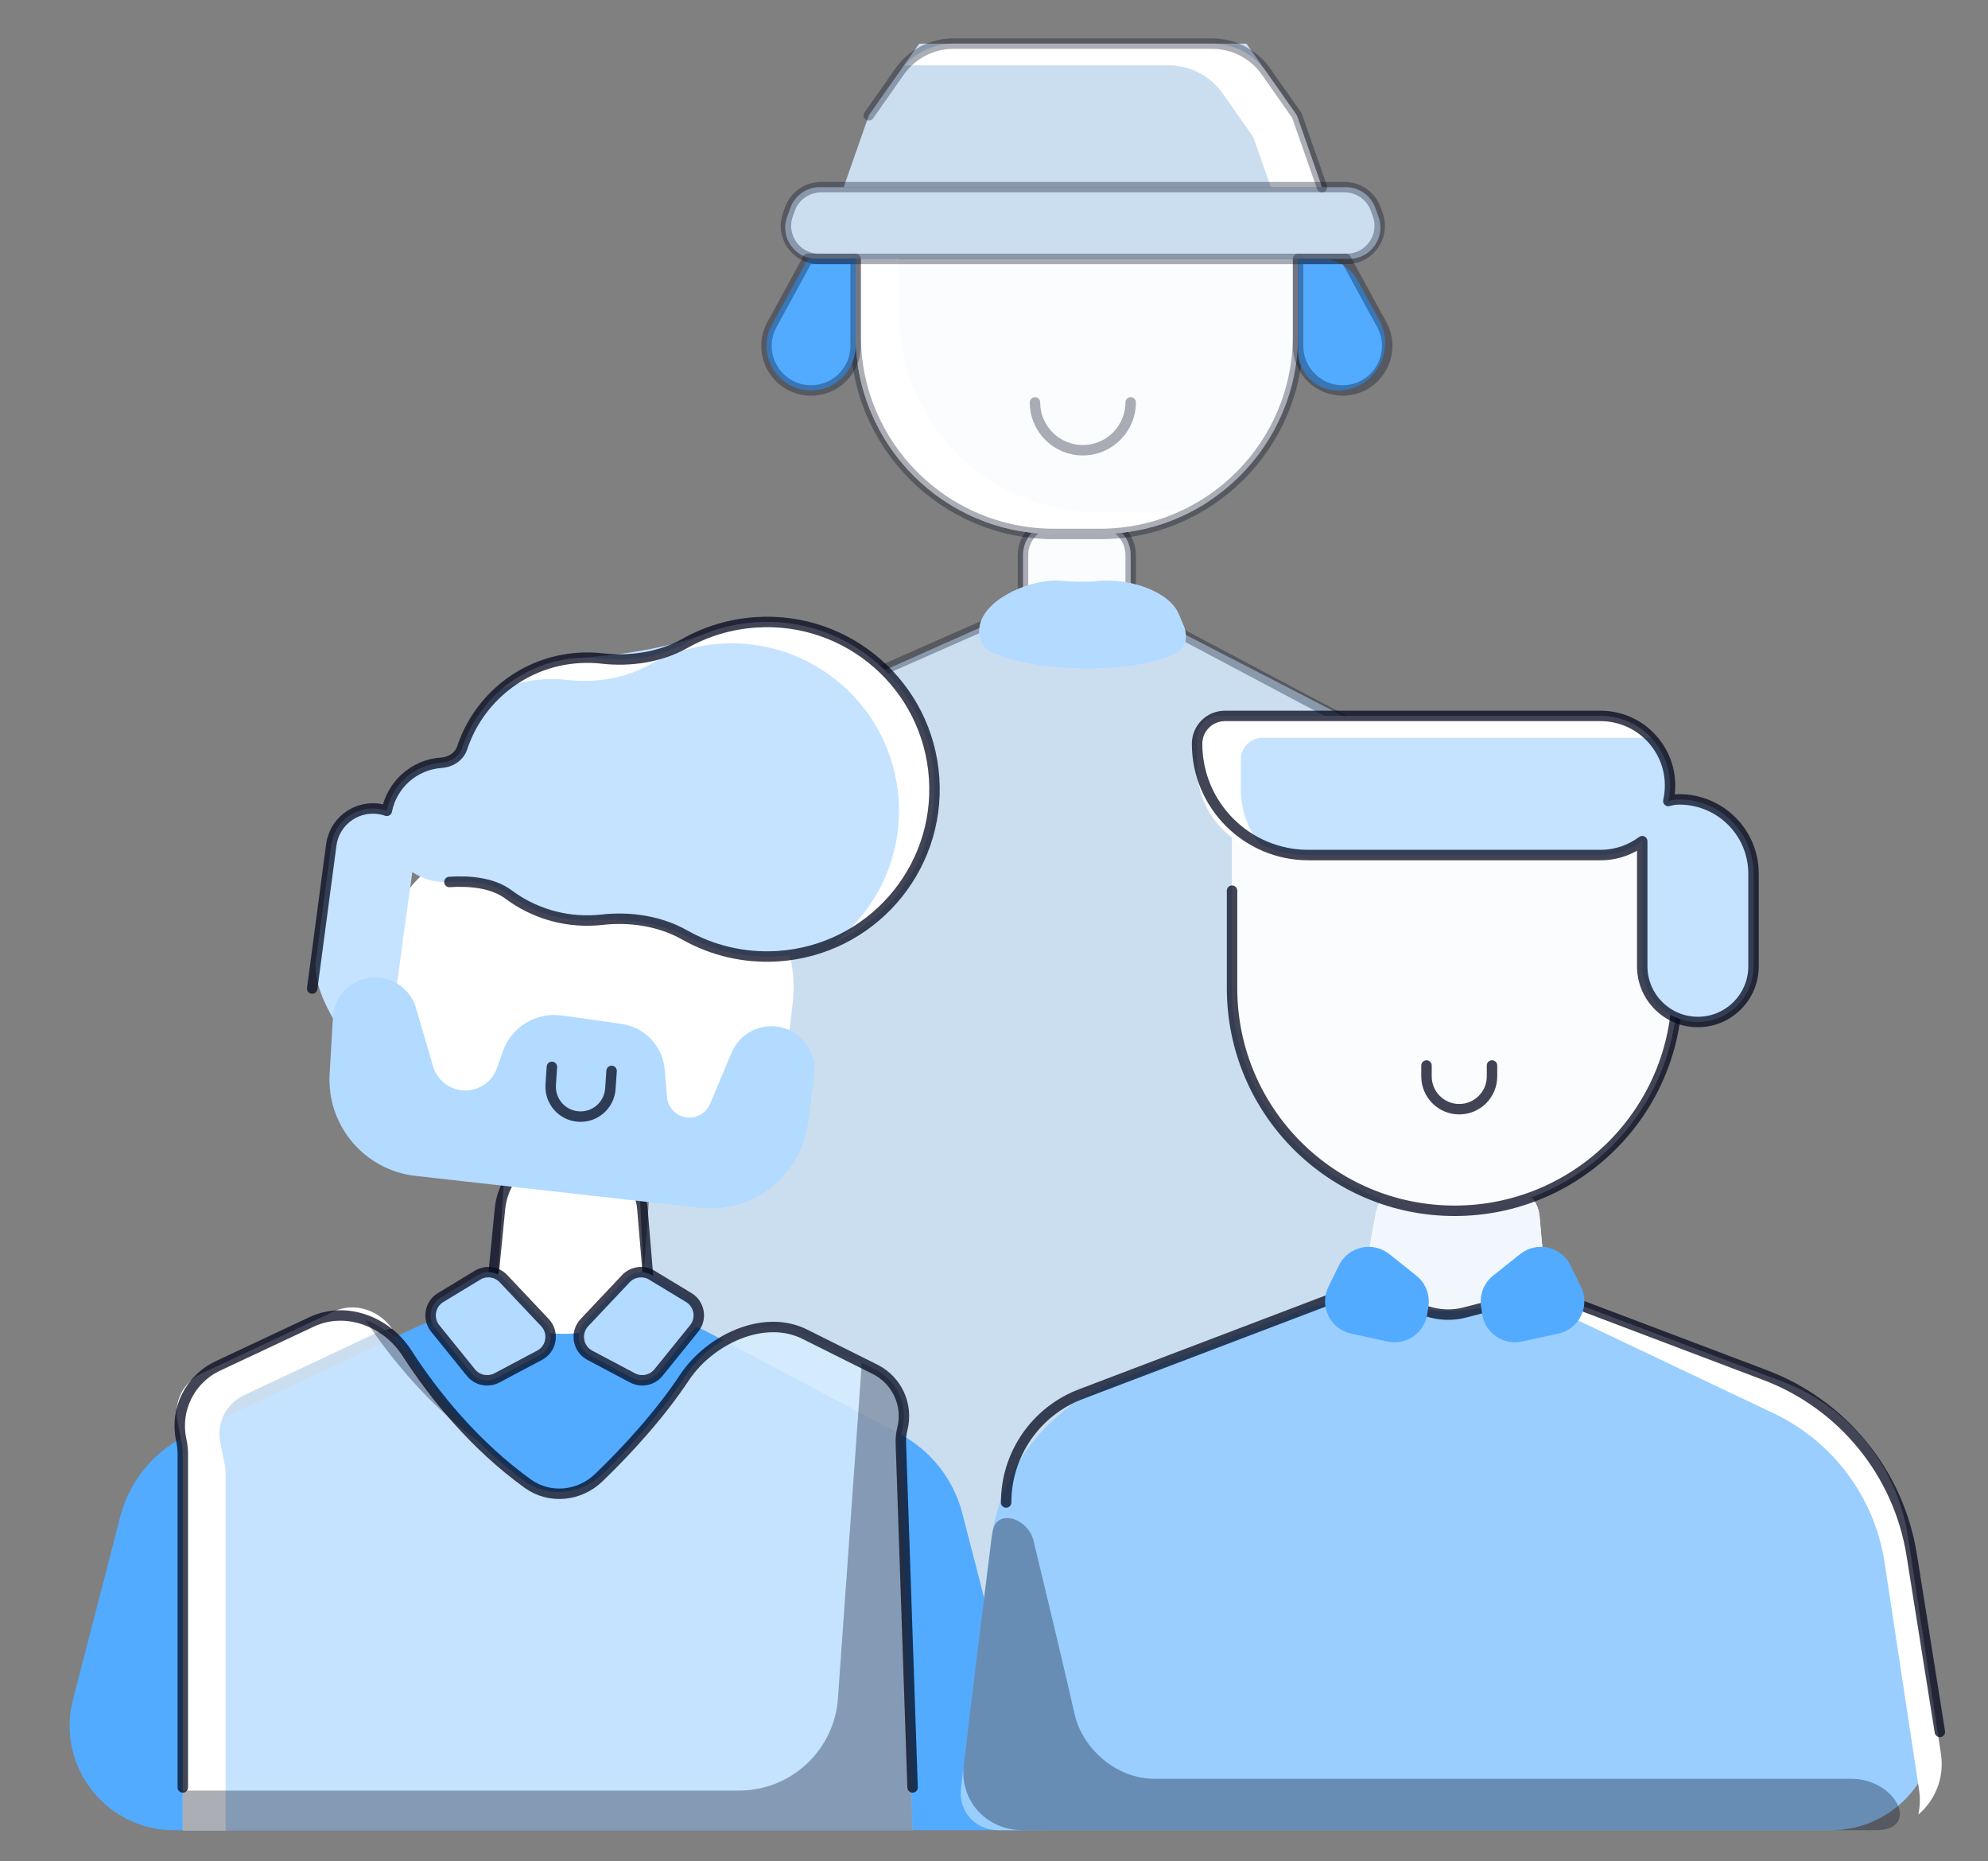 <svg width="47" height="44" viewBox="0 0 47 44" fill="none" xmlns="http://www.w3.org/2000/svg">
<rect x="0" y="0" width="47" height="44" fill="#808080" stroke="none"/>
<g id="people">
<g id="P1">
<path id="Vector 950" opacity="0.87" d="M16.091 17.993L14.292 42.922H37.756L33.824 17.993L25.6 13.753L16.091 17.993Z" fill="#D6EBFF"/>
<path id="Vector 968" opacity="0.87" d="M14.292 29.301L15.924 18.419C15.964 18.154 16.137 17.928 16.382 17.82L25.253 13.906C25.472 13.809 25.723 13.818 25.935 13.93L34.081 18.25" stroke="#040A1F" stroke-opacity="0.38" stroke-width="0.247" stroke-linecap="round" stroke-linejoin="round"/>
<path id="Vector 960" d="M24.186 13.12V14.102C24.186 14.534 24.536 14.883 24.968 14.883H25.95C26.381 14.883 26.731 14.534 26.731 14.102V13.12C26.731 12.689 26.381 12.339 25.95 12.339H24.968C24.536 12.339 24.186 12.689 24.186 13.12Z" fill="#FBFCFE"/>
<path id="Vector 969" opacity="0.87" d="M24.186 13.12V14.102C24.186 14.534 24.536 14.883 24.968 14.883H25.95C26.381 14.883 26.731 14.534 26.731 14.102V13.12C26.731 12.689 26.381 12.339 25.95 12.339H24.968C24.536 12.339 24.186 12.689 24.186 13.12Z" stroke="#040A1F" stroke-opacity="0.38" stroke-width="0.247" stroke-linecap="round" stroke-linejoin="round"/>
<path id="Vector 959" d="M26.006 13.734C25.709 13.763 25.393 13.761 25.091 13.732C24.447 13.669 23.358 14.106 23.181 14.729C23.104 14.999 23.178 15.296 23.432 15.416C24.511 15.925 26.881 15.931 27.821 15.432C28.055 15.309 28.081 15.02 27.977 14.777L27.864 14.513C27.62 13.943 26.624 13.674 26.006 13.734Z" fill="#E4D8FD"/>
<path id="Vector 967" d="M26.006 13.734C25.709 13.763 25.393 13.761 25.091 13.732C24.447 13.669 23.358 14.106 23.181 14.729C23.104 14.999 23.178 15.296 23.432 15.416C24.511 15.925 26.881 15.931 27.821 15.432C28.055 15.309 28.081 15.02 27.977 14.777L27.864 14.513C27.62 13.943 26.624 13.674 26.006 13.734Z" fill="#B3DAFF"/>
<path id="Vector 961" d="M20.229 7.934V6.12H30.689V7.934C30.689 10.523 28.59 12.622 26.001 12.622H24.916C22.327 12.622 20.229 10.523 20.229 7.934Z" fill="#FBFCFE"/>
<path id="Subtract" fill-rule="evenodd" clip-rule="evenodd" d="M21.257 6.12V7.42C21.257 10.009 23.355 12.108 25.944 12.108H27.029C27.578 12.108 28.104 12.014 28.593 11.84C27.851 12.334 26.96 12.622 26.001 12.622H24.916C22.327 12.622 20.229 10.523 20.229 7.934V6.12H21.257Z" fill="white"/>
<path id="Vector 964" opacity="0.87" d="M20.229 6.12V7.934C20.229 10.523 22.327 12.622 24.916 12.622H26.001C28.59 12.622 30.689 10.523 30.689 7.934V6.12" stroke="#040A1F" stroke-opacity="0.38" stroke-width="0.247" stroke-linecap="round" stroke-linejoin="round"/>
<path id="Rectangle 2536" opacity="0.87" d="M18.686 4.912C18.792 4.619 19.07 4.424 19.382 4.424H31.818C32.13 4.424 32.408 4.619 32.514 4.912L32.592 5.128C32.766 5.611 32.409 6.12 31.896 6.12H19.304C18.791 6.12 18.434 5.611 18.608 5.128L18.686 4.912Z" fill="#D6EBFF"/>
<path id="Rectangle 2537" opacity="0.87" d="M21.732 1.031H29.468L30.659 2.727L31.254 4.424H19.946L20.541 2.727L21.732 1.031Z" fill="#D6EBFF"/>
<path id="Subtract_2" fill-rule="evenodd" clip-rule="evenodd" d="M21.38 1.551C21.425 1.547 21.47 1.545 21.516 1.545H27.628C28.137 1.545 28.615 1.793 28.907 2.21L29.631 3.242L30.046 4.424H31.254L30.659 2.727L29.935 1.696C29.643 1.279 29.165 1.031 28.656 1.031H22.544C22.097 1.031 21.674 1.222 21.38 1.551Z" fill="white"/>
<path id="Rectangle 2539" opacity="0.87" d="M31.254 4.424L30.659 2.727L29.935 1.696C29.643 1.279 29.165 1.031 28.656 1.031H22.544C22.035 1.031 21.557 1.279 21.265 1.696L20.541 2.727" stroke="#040A1F" stroke-opacity="0.38" stroke-width="0.247" stroke-linecap="round" stroke-linejoin="round"/>
<path id="Vector 962" d="M18.251 7.672L19.098 6.12H20.229V8.176C20.229 8.758 19.757 9.23 19.176 9.23C18.376 9.23 17.868 8.374 18.251 7.672Z" fill="#52ABFF"/>
<path id="Vector 963" d="M32.61 7.569L32.1 6.634C31.927 6.317 31.595 6.12 31.233 6.12H30.689V8.294C30.689 8.811 31.107 9.23 31.624 9.23C32.476 9.23 33.018 8.317 32.61 7.569Z" fill="#52ABFF"/>
<path id="Vector 965" opacity="0.87" d="M18.251 7.672L19.098 6.12H20.229V8.176C20.229 8.758 19.757 9.23 19.176 9.23C18.376 9.23 17.868 8.374 18.251 7.672Z" stroke="#040A1F" stroke-opacity="0.38" stroke-width="0.247" stroke-linecap="round" stroke-linejoin="round"/>
<path id="Vector 966" opacity="0.87" d="M32.666 7.672L31.819 6.12H30.689V8.176C30.689 8.758 31.16 9.23 31.742 9.23C32.541 9.23 33.049 8.374 32.666 7.672Z" stroke="#040A1F" stroke-opacity="0.38" stroke-width="0.247" stroke-linecap="round" stroke-linejoin="round"/>
<path id="Vector 957" opacity="0.87" d="M24.469 9.512V9.512C24.469 10.137 24.975 10.643 25.6 10.643V10.643C26.224 10.643 26.731 10.137 26.731 9.512V9.512" stroke="#040A1F" stroke-opacity="0.38" stroke-width="0.247" stroke-linecap="round" stroke-linejoin="round"/>
<path id="Rectangle 2538" opacity="0.87" d="M18.676 4.939C18.788 4.63 19.082 4.424 19.411 4.424H31.789C32.118 4.424 32.412 4.63 32.524 4.939L32.572 5.073C32.756 5.582 32.379 6.12 31.837 6.12H19.363C18.821 6.12 18.444 5.582 18.628 5.073L18.676 4.939Z" stroke="#040A1F" stroke-opacity="0.38" stroke-width="0.247" stroke-linecap="round" stroke-linejoin="round"/>
</g>
<g id="P2">
<path id="Vector 954" d="M11.945 27.383L11.681 31.641C11.678 31.696 11.694 31.751 11.728 31.796L13.235 33.804C13.312 33.906 13.455 33.928 13.559 33.854L15.248 32.649C15.313 32.602 15.35 32.526 15.346 32.446L15.081 27.385C15.075 27.26 14.972 27.163 14.847 27.163H12.179C12.055 27.163 11.953 27.259 11.945 27.383Z" fill="white"/>
<path id="Vector 956" opacity="0.87" d="M11.677 30.037L11.821 28.573C11.899 27.773 12.572 27.163 13.376 27.163H13.632C14.445 27.163 15.122 27.785 15.189 28.595L15.353 30.552" stroke="#040A1F" stroke-opacity="0.87" stroke-width="0.247" stroke-linecap="round" stroke-linejoin="round"/>
<path id="Vector 949" d="M2.843 35.852L1.725 40.18C1.322 41.741 2.501 43.264 4.114 43.264H24.686L22.75 35.77C22.542 34.965 22.005 34.285 21.271 33.896L17.898 32.106L16.77 31.507C16.046 31.123 15.196 31.056 14.421 31.323L14.28 31.371C13.69 31.573 13.052 31.584 12.455 31.402L11.921 31.239C11.217 31.024 10.459 31.079 9.793 31.393L8.282 32.106L4.447 33.915C3.651 34.29 3.063 35 2.843 35.852Z" fill="#52ABFF"/>
<path id="Vector 951" opacity="0.87" d="M7.412 31.227L5.196 32.268C4.517 32.588 4.143 33.33 4.29 34.066C4.311 34.171 4.322 34.279 4.322 34.386V43.264H21.575L21.297 34.114C21.294 34 21.306 33.886 21.334 33.776C21.475 33.213 21.206 32.628 20.686 32.368L18.967 31.51C18.031 31.042 16.791 31.633 16.219 32.509C15.661 33.362 14.915 34.19 14.259 34.832C13.742 35.337 12.946 35.422 12.366 34.99C11.15 34.084 10.218 32.922 9.597 31.947C9.133 31.218 8.194 30.859 7.412 31.227Z" fill="#D6EBFF"/>
<path id="Subtract_3" d="M4.302 34.127L4.195 33.588C4.103 33.132 4.335 32.673 4.756 32.475L7.889 31.003C8.381 30.771 8.965 30.971 9.271 31.413C9.146 31.421 9.021 31.452 8.901 31.508L5.768 32.981C5.347 33.179 5.116 33.638 5.207 34.094L5.315 34.632C5.328 34.697 5.334 34.764 5.334 34.83V43.264H4.322V34.325C4.322 34.258 4.315 34.192 4.302 34.127Z" fill="white"/>
<g id="Subtract_4" style="mix-blend-mode:overlay" opacity="0.87">
<path fill-rule="evenodd" clip-rule="evenodd" d="M4.322 42.327V43.264H21.575L21.297 34.114C21.294 34 21.306 33.886 21.334 33.776C21.475 33.213 21.206 32.628 20.686 32.368L20.375 32.213L19.81 40.15C19.722 41.377 18.702 42.327 17.472 42.327H4.322ZM11.296 34.066C10.15 33.216 9.254 32.137 8.633 31.2C9.029 31.34 9.385 31.617 9.622 31.987C10.044 32.643 10.604 33.38 11.296 34.066Z" fill="#040A1F" fill-opacity="0.38"/>
</g>
<path id="Vector 955" opacity="0.87" d="M21.575 42.253L21.298 34.115C21.294 34 21.306 33.885 21.334 33.774V33.774C21.475 33.212 21.206 32.628 20.688 32.369L19.024 31.538C18.06 31.057 16.78 31.664 16.183 32.562C15.601 33.439 14.826 34.286 14.16 34.927C13.699 35.372 12.996 35.445 12.476 35.071C11.223 34.166 10.262 32.983 9.622 31.987C9.142 31.238 8.175 30.868 7.37 31.247L5.147 32.291C4.497 32.597 4.138 33.307 4.28 34.012L4.292 34.073C4.312 34.174 4.322 34.276 4.322 34.379V42.253" stroke="#040A1F" stroke-opacity="0.87" stroke-width="0.247" stroke-linecap="round" stroke-linejoin="round"/>
<g id="Group 33640">
<path id="Vector 952" d="M10.418 30.672L11.29 30.144C11.489 30.023 11.745 30.058 11.904 30.227L12.883 31.264C13.107 31.501 13.043 31.886 12.755 32.038L11.748 32.572C11.539 32.682 11.281 32.63 11.133 32.446L10.29 31.404C10.102 31.172 10.162 30.826 10.418 30.672Z" fill="#B3DAFF"/>
<path id="Vector 953" d="M16.283 30.672L15.411 30.144C15.212 30.023 14.956 30.058 14.796 30.227L13.818 31.264C13.594 31.501 13.658 31.886 13.946 32.038L14.953 32.572C15.162 32.682 15.419 32.63 15.568 32.446L16.411 31.404C16.599 31.172 16.539 30.826 16.283 30.672Z" fill="#B3DAFF"/>
<path id="Vector 957_2" opacity="0.87" d="M10.418 30.672L11.29 30.144C11.489 30.023 11.745 30.058 11.904 30.227L12.883 31.264C13.107 31.501 13.043 31.886 12.755 32.038L11.748 32.572C11.539 32.682 11.281 32.63 11.133 32.446L10.29 31.404C10.102 31.172 10.162 30.826 10.418 30.672Z" stroke="#040A1F" stroke-opacity="0.87" stroke-width="0.247" stroke-linecap="round" stroke-linejoin="round"/>
<path id="Vector 958" opacity="0.87" d="M16.283 30.672L15.411 30.144C15.212 30.023 14.956 30.058 14.796 30.227L13.818 31.264C13.594 31.501 13.658 31.886 13.946 32.038L14.953 32.572C15.162 32.682 15.419 32.63 15.568 32.446L16.411 31.404C16.599 31.172 16.539 30.826 16.283 30.672Z" stroke="#040A1F" stroke-opacity="0.87" stroke-width="0.247" stroke-linecap="round" stroke-linejoin="round"/>
</g>
<g id="Group 33566">
<path id="Vector 955_2" d="M8.858 23.873L9.022 22.566C9.233 20.873 10.765 19.663 12.461 19.848L15.976 20.232C17.703 20.421 18.944 21.981 18.741 23.706L18.574 25.113C18.369 26.851 16.777 28.081 15.044 27.842L11.532 27.357C9.838 27.123 8.646 25.571 8.858 23.873Z" fill="white"/>
<path id="Union" fill-rule="evenodd" clip-rule="evenodd" d="M22.085 18.397C22.229 20.576 20.576 22.46 18.394 22.603C17.647 22.652 16.935 22.491 16.316 22.171C15.646 21.824 14.839 21.704 14.086 21.754C13.317 21.804 12.595 21.571 12.023 21.145C11.644 20.863 11.095 20.818 10.625 20.849C10.302 20.87 9.998 20.781 9.748 20.615C9.489 22.464 9.18 24.731 9.192 24.906C9.268 26.063 7.315 23.869 7.467 22.719L7.832 19.974C7.901 19.451 8.366 19.074 8.891 19.114C8.98 19.121 9.064 19.139 9.144 19.167C9.265 18.553 9.785 18.073 10.439 18.03C10.653 18.016 10.859 17.884 10.926 17.68C11.312 16.513 12.374 15.638 13.678 15.553C14.676 15.487 15.766 15.332 16.699 14.97C17.066 14.828 17.46 14.738 17.874 14.711C20.056 14.567 21.941 16.218 22.085 18.397Z" fill="#C5E3FF"/>
<path id="Vector 956_2" d="M10.238 25.207L9.835 23.827C9.72 23.435 9.378 23.151 8.972 23.111C8.405 23.054 7.905 23.481 7.871 24.049L7.793 25.387C7.721 26.602 8.614 27.661 9.823 27.797L16.544 28.551C17.798 28.691 18.935 27.803 19.101 26.551L19.252 25.415C19.319 24.904 18.996 24.422 18.497 24.292C18.005 24.163 17.493 24.416 17.296 24.884L16.787 26.095C16.709 26.28 16.533 26.405 16.332 26.419C16.044 26.438 15.793 26.222 15.769 25.934L15.715 25.285C15.668 24.731 15.244 24.282 14.694 24.204L13.285 24.005C12.677 23.919 12.093 24.273 11.889 24.851L11.749 25.248C11.619 25.616 11.242 25.834 10.859 25.765C10.563 25.712 10.323 25.495 10.238 25.207Z" fill="#B3DAFF"/>
<path id="Vector 957_3" opacity="0.87" d="M13.048 25.219L13.02 25.641C12.993 26.03 13.287 26.368 13.677 26.394V26.394C14.066 26.421 14.404 26.127 14.43 25.737L14.459 25.315" stroke="#040A1F" stroke-opacity="0.87" stroke-width="0.247" stroke-linecap="round" stroke-linejoin="round"/>
<path id="Subtract_5" d="M19.741 22.273C21.215 21.619 22.197 20.099 22.085 18.397C21.941 16.218 20.056 14.567 17.874 14.711C17.262 14.751 16.692 14.928 16.191 15.21C15.611 15.537 14.9 15.641 14.238 15.566C14.055 15.545 13.868 15.54 13.678 15.553C12.989 15.598 12.367 15.864 11.878 16.277C12.176 16.156 12.499 16.081 12.838 16.058C13.028 16.046 13.216 16.051 13.399 16.072C14.061 16.147 14.771 16.042 15.352 15.715C15.852 15.434 16.422 15.257 17.034 15.216C19.216 15.073 21.102 16.723 21.245 18.903C21.334 20.255 20.732 21.493 19.741 22.273Z" fill="white"/>
<path id="Union_2" opacity="0.87" d="M10.625 20.849C11.096 20.818 11.645 20.863 12.022 21.144C12.595 21.571 13.317 21.804 14.086 21.754C14.136 21.75 14.185 21.746 14.234 21.741C14.896 21.666 15.605 21.772 16.185 22.1C16.834 22.467 17.594 22.655 18.394 22.603C20.576 22.459 22.229 20.576 22.085 18.397C21.941 16.218 20.056 14.567 17.874 14.711C17.262 14.751 16.692 14.928 16.191 15.21C15.611 15.537 14.9 15.641 14.238 15.566C14.055 15.545 13.868 15.54 13.678 15.553C12.374 15.638 11.312 16.514 10.926 17.681C10.859 17.884 10.653 18.016 10.44 18.03C9.786 18.073 9.265 18.553 9.145 19.167C9.065 19.139 8.98 19.121 8.892 19.114C8.366 19.074 7.901 19.451 7.832 19.973L7.381 23.368" stroke="#040A1F" stroke-opacity="0.87" stroke-width="0.247" stroke-linecap="round" stroke-linejoin="round"/>
</g>
</g>
<g id="P3">
<g id="Vector 972">
<path d="M32.527 28.674L32.219 30.366C32.154 30.723 32.344 31.078 32.677 31.222L33.945 31.773C34.135 31.855 34.349 31.859 34.542 31.784L36.054 31.19C36.378 31.063 36.578 30.738 36.547 30.392L36.397 28.744C36.361 28.341 36.023 28.033 35.619 28.033H33.295C32.918 28.033 32.594 28.303 32.527 28.674Z" fill="#F9F6FE"/>
<path d="M32.527 28.674L32.219 30.366C32.154 30.723 32.344 31.078 32.677 31.222L33.945 31.773C34.135 31.855 34.349 31.859 34.542 31.784L36.054 31.19C36.378 31.063 36.578 30.738 36.547 30.392L36.397 28.744C36.361 28.341 36.023 28.033 35.619 28.033H33.295C32.918 28.033 32.594 28.303 32.527 28.674Z" fill="#F2F7FD"/>
</g>
<g id="Group 33576">
<g id="Rectangle 2540">
<path d="M29.128 19.038H39.652V23.359C39.652 26.265 37.296 28.621 34.39 28.621V28.621C31.484 28.621 29.128 26.265 29.128 23.359V19.038Z" fill="#F9F6FE"/>
<path d="M29.128 19.038H39.652V23.359C39.652 26.265 37.296 28.621 34.39 28.621V28.621C31.484 28.621 29.128 26.265 29.128 23.359V19.038Z" fill="#F2F7FD"/>
<path d="M29.128 19.038H39.652V23.359C39.652 26.265 37.296 28.621 34.39 28.621V28.621C31.484 28.621 29.128 26.265 29.128 23.359V19.038Z" fill="#FBFCFE"/>
</g>
<path id="Rectangle 2543" opacity="0.87" d="M39.652 20.071V23.36C39.652 26.266 37.296 28.622 34.39 28.622V28.622C31.484 28.622 29.128 26.266 29.128 23.36V21.055" stroke="#040A1F" stroke-opacity="0.87" stroke-width="0.247" stroke-linecap="round" stroke-linejoin="round"/>
<path id="Union_3" fill-rule="evenodd" clip-rule="evenodd" d="M37.839 16.924C38.747 16.924 39.483 17.66 39.483 18.568C39.483 18.694 39.469 18.818 39.442 18.936C39.524 18.91 39.611 18.897 39.702 18.897C40.671 18.897 41.456 19.682 41.456 20.651V22.843C41.456 23.57 40.867 24.158 40.141 24.158C39.414 24.158 38.825 23.57 38.825 22.843V19.884C38.55 20.09 38.209 20.212 37.839 20.212H30.933C29.48 20.212 28.302 19.034 28.302 17.581C28.302 17.218 28.596 16.924 28.959 16.924H37.839Z" fill="#C5E3FF"/>
<path id="Subtract_6" d="M39.044 17.449C38.744 17.126 38.315 16.924 37.839 16.924H28.819C28.533 16.924 28.302 17.155 28.302 17.44V18.146C28.302 19.161 29.033 20.005 29.998 20.179C29.59 19.802 29.335 19.262 29.335 18.663V17.956C29.335 17.671 29.566 17.44 29.851 17.44H38.872C38.93 17.44 38.987 17.443 39.044 17.449Z" fill="white"/>
<path id="Union_4" opacity="0.87" d="M39.442 18.936L39.478 19.054C39.436 19.067 39.39 19.056 39.358 19.026C39.325 18.997 39.312 18.951 39.322 18.909L39.442 18.936ZM38.825 19.884L38.751 19.785C38.789 19.757 38.839 19.752 38.88 19.773C38.922 19.794 38.949 19.837 38.949 19.884H38.825ZM39.36 18.568C39.36 17.728 38.679 17.047 37.839 17.047V16.8C38.815 16.8 39.606 17.592 39.606 18.568H39.36ZM39.322 18.909C39.346 18.799 39.36 18.685 39.36 18.568H39.606C39.606 18.704 39.591 18.836 39.562 18.963L39.322 18.909ZM39.702 19.02C39.624 19.02 39.549 19.032 39.478 19.054L39.405 18.818C39.499 18.789 39.599 18.773 39.702 18.773V19.02ZM41.333 20.651C41.333 19.75 40.603 19.02 39.702 19.02V18.773C40.739 18.773 41.58 19.614 41.58 20.651H41.333ZM41.333 22.843V20.651H41.58V22.843H41.333ZM40.141 24.035C40.799 24.035 41.333 23.501 41.333 22.843H41.58C41.58 23.638 40.935 24.282 40.141 24.282V24.035ZM38.949 22.843C38.949 23.501 39.482 24.035 40.141 24.035V24.282C39.346 24.282 38.702 23.638 38.702 22.843H38.949ZM38.949 19.884V22.843H38.702V19.884H38.949ZM37.839 20.089C38.181 20.089 38.497 19.976 38.751 19.785L38.899 19.982C38.604 20.204 38.236 20.336 37.839 20.336V20.089ZM30.933 20.089H37.839V20.336H30.933V20.089ZM28.425 17.581C28.425 18.966 29.548 20.089 30.933 20.089V20.336C29.412 20.336 28.178 19.102 28.178 17.581H28.425ZM28.959 17.047C28.664 17.047 28.425 17.286 28.425 17.581H28.178C28.178 17.15 28.528 16.8 28.959 16.8V17.047ZM37.839 17.047H28.959V16.8H37.839V17.047Z" fill="#040A1F" fill-opacity="0.87"/>
</g>
<path id="Vector 973" opacity="0.87" d="M33.725 25.187V25.445C33.725 25.873 34.072 26.22 34.499 26.22V26.22C34.927 26.22 35.274 25.873 35.274 25.445V25.187" stroke="#040A1F" stroke-opacity="0.87" stroke-width="0.247" stroke-linecap="round" stroke-linejoin="round"/>
<path id="Vector 948" d="M23.435 36.416C23.188 38.387 22.875 40.913 22.718 42.285C22.657 42.827 23.062 43.264 23.607 43.264H43.291C44.8 43.264 45.956 41.92 45.73 40.427L45.11 36.339C44.856 34.665 43.719 33.258 42.135 32.658L37.747 30.997C36.953 30.697 36.085 30.649 35.262 30.862C34.592 31.036 33.881 31.035 33.211 30.864C32.376 30.652 31.485 30.7 30.68 31.006L26.415 32.629C24.797 33.244 23.651 34.699 23.435 36.416Z" fill="#99CEFF"/>
<path id="Subtract_7" fill-rule="evenodd" clip-rule="evenodd" d="M45.352 42.895C45.748 42.559 45.973 42.029 45.888 41.467L45.11 36.34C44.856 34.665 43.719 33.258 42.135 32.658L36.99 30.711C36.709 30.604 36.403 30.582 36.109 30.645L41.933 33.41C43.34 34.078 44.323 35.401 44.556 36.942L45.371 42.317C45.401 42.516 45.393 42.711 45.352 42.895ZM33.309 30.89C33.145 30.9 32.98 30.886 32.82 30.845L31.907 30.612C32.07 30.601 32.235 30.616 32.396 30.657L33.309 30.89Z" fill="white"/>
<g id="Subtract_8" style="mix-blend-mode:overlay" opacity="0.87">
<path fill-rule="evenodd" clip-rule="evenodd" d="M25.406 40.521C25.155 39.42 24.788 37.883 24.436 36.426V36.426C24.305 35.883 23.563 35.649 23.468 36.199C23.455 36.271 23.444 36.344 23.435 36.416C23.219 38.138 22.953 40.283 22.785 41.714C22.684 42.571 23.32 43.264 24.183 43.264H44.343V43.264C45.421 43.264 44.84 42.048 43.761 42.048H27.282C26.419 42.048 25.597 41.362 25.406 40.521Z" fill="#040A1F" fill-opacity="0.38"/>
</g>
<path id="Vector 975" opacity="0.87" d="M23.787 35.517V35.517C23.787 34.38 24.489 33.361 25.552 32.957L31.455 30.711C31.756 30.596 32.084 30.578 32.396 30.657L33.852 31.028C34.107 31.093 34.375 31.092 34.629 31.026L36.046 30.66C36.358 30.579 36.688 30.596 36.99 30.711L41.732 32.506C43.567 33.2 44.889 34.824 45.197 36.761L45.862 40.94" stroke="#040A1F" stroke-opacity="0.87" stroke-width="0.247" stroke-linecap="round" stroke-linejoin="round"/>
<path id="Vector 971" d="M37.377 30.416L37.129 29.91C36.908 29.463 36.331 29.334 35.941 29.644L35.3 30.154C35.082 30.328 34.973 30.606 35.015 30.882L35.043 31.066C35.11 31.512 35.541 31.809 35.982 31.712L36.843 31.524C37.339 31.415 37.601 30.871 37.377 30.416Z" fill="#52ABFF"/>
<path id="Vector 974" d="M31.407 30.416L31.656 29.91C31.876 29.463 32.454 29.334 32.844 29.644L33.484 30.154C33.703 30.328 33.812 30.606 33.77 30.882L33.742 31.066C33.674 31.512 33.244 31.809 32.803 31.712L31.942 31.524C31.446 31.415 31.183 30.871 31.407 30.416Z" fill="#52ABFF"/>
</g>
</g>
</svg>
